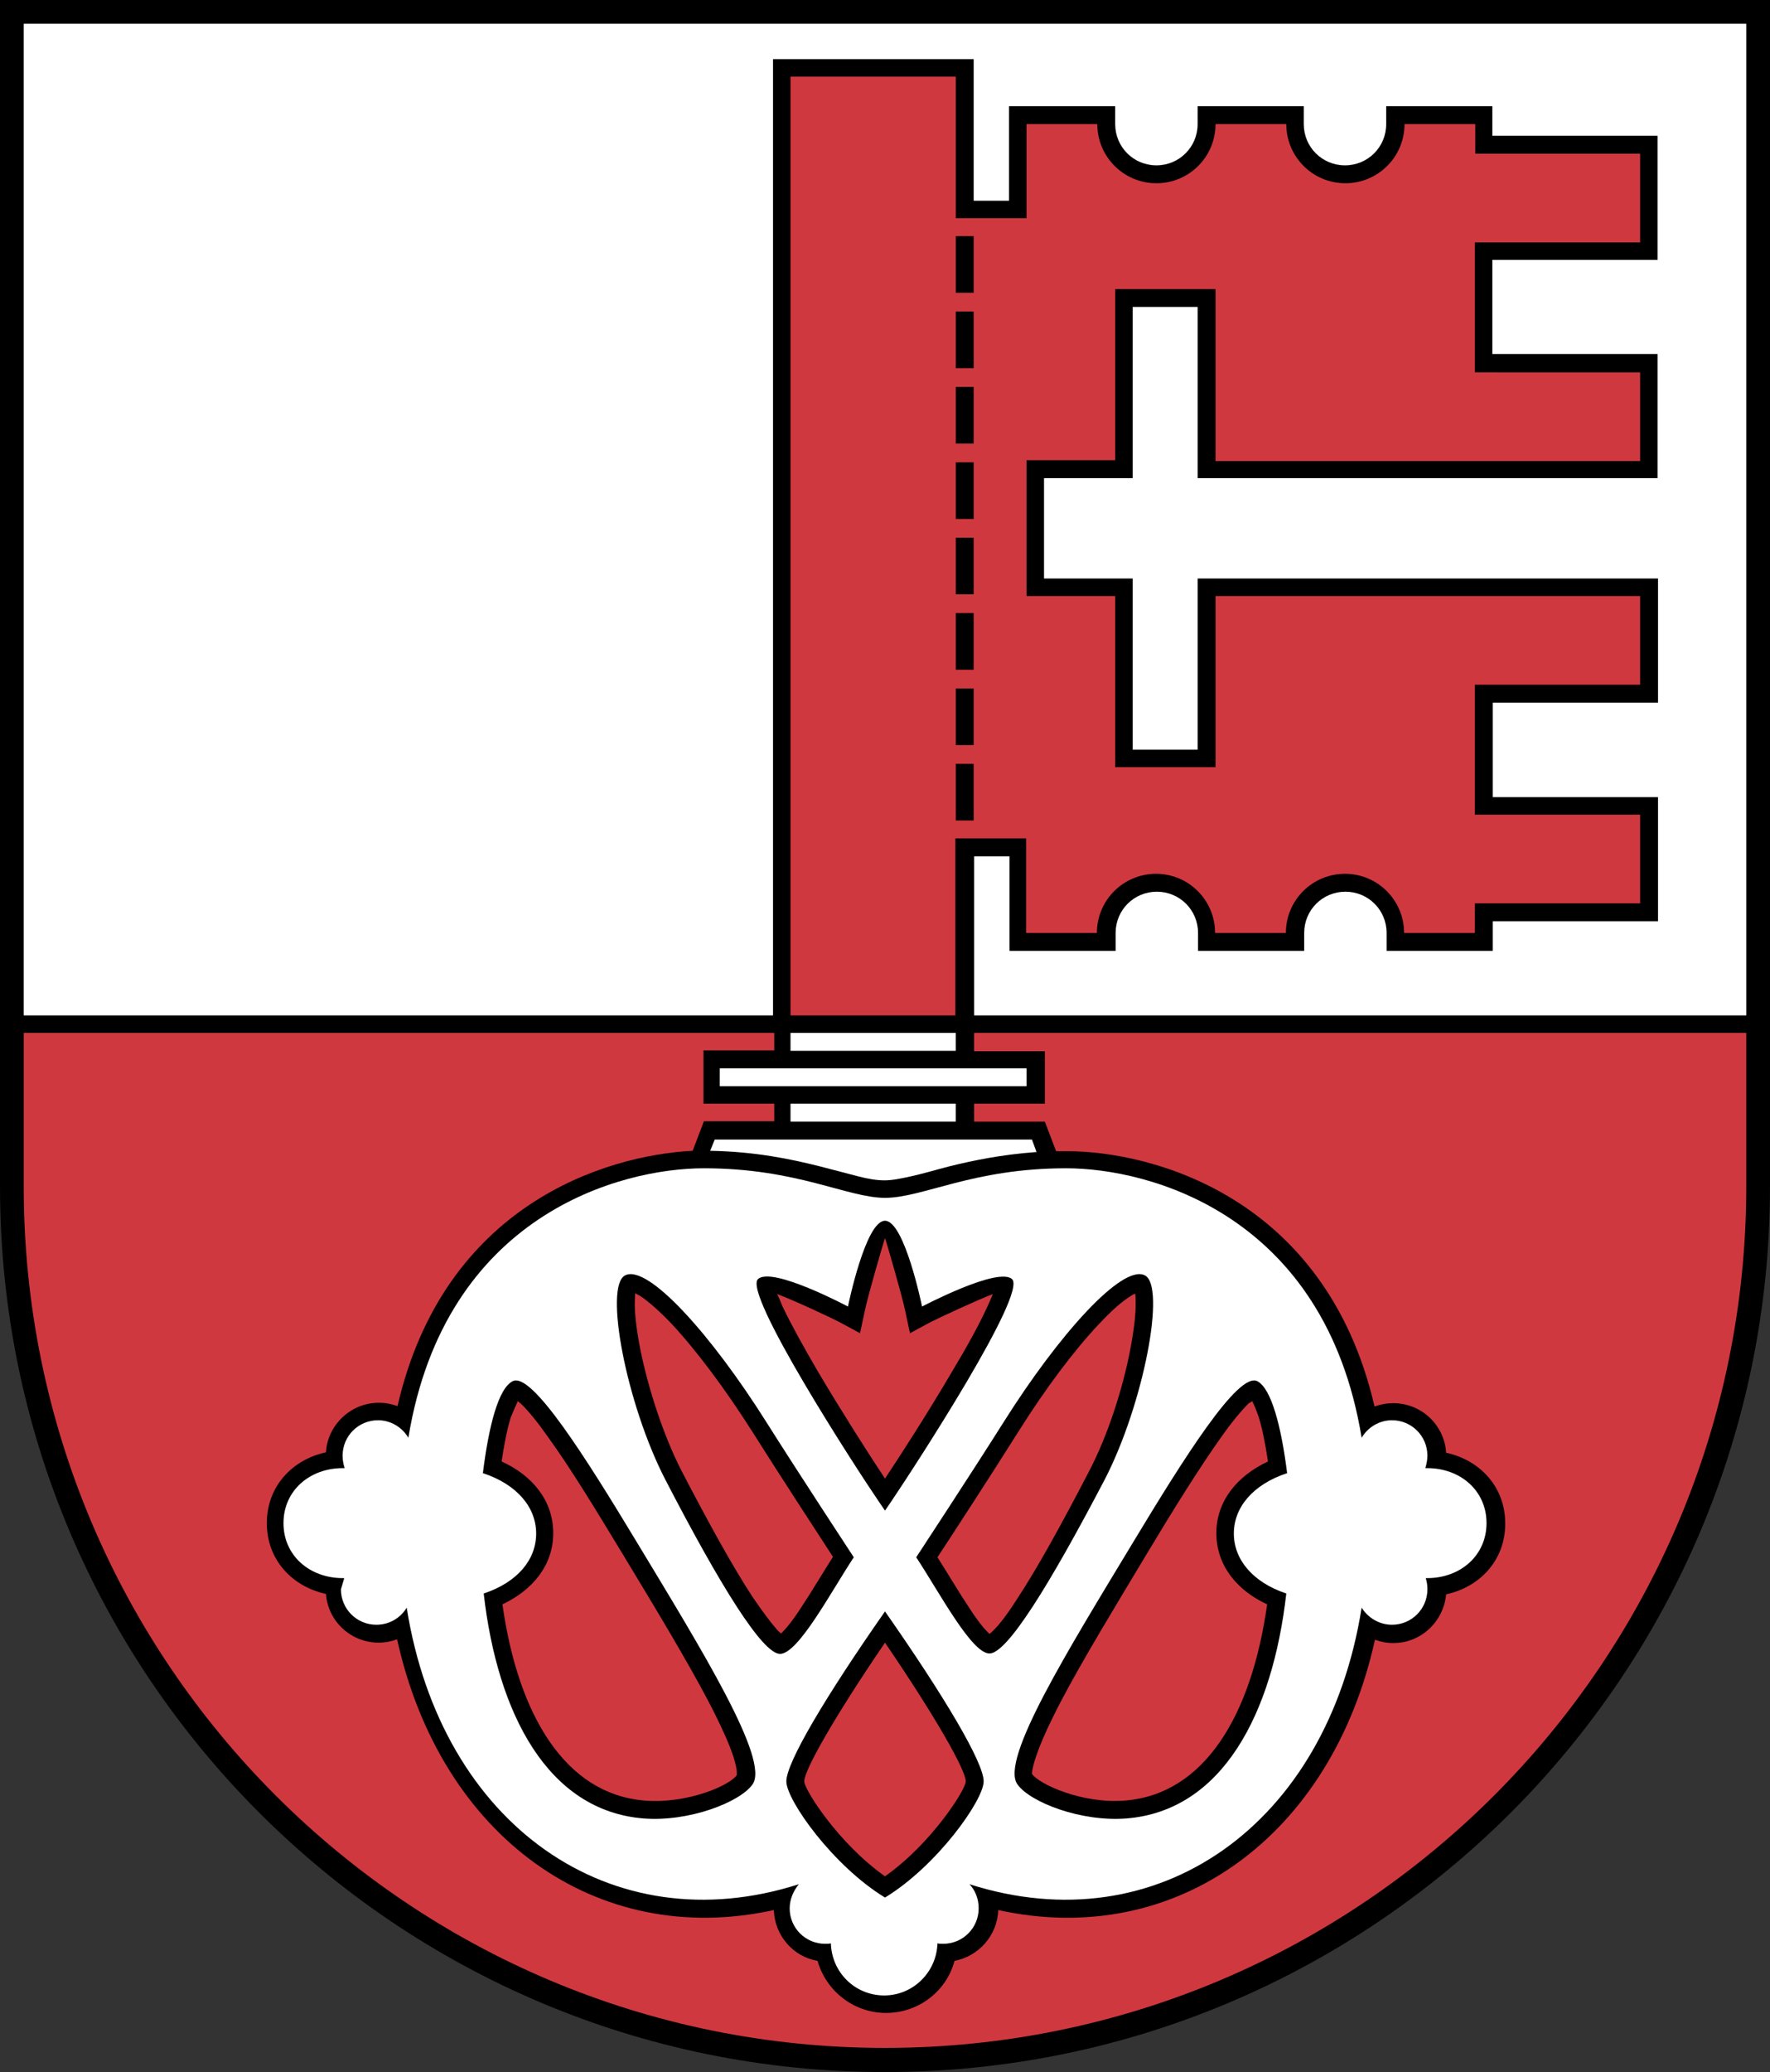 <?xml version="1.0" encoding="utf-8"?>
<!-- Generator: Adobe Illustrator 19.1.0, SVG Export Plug-In . SVG Version: 6.00 Build 0)  -->
<svg version="1.1" xmlns="http://www.w3.org/2000/svg" xmlns:xlink="http://www.w3.org/1999/xlink" x="0px" y="0px"
	 viewBox="0 0 425.2 497.5" style="enable-background:new 0 0 425.2 497.5;" xml:space="preserve">
<rect x="0" y="0" width="425.2" height="497.5" fill="#333333" stroke="none"/>
<style type="text/css">
	.st0{display:none;}
	.st1{fill:#FFFFFF;}
	.st2{fill:#D0383F;}
	.st3{fill-rule:evenodd;clip-rule:evenodd;fill:#FFFFFF;}
	.st4{fill-rule:evenodd;clip-rule:evenodd;fill:#D0383F;}
	.st5{fill-rule:evenodd;clip-rule:evenodd;}
</style>
<g id="Background" class="st0">
</g>
<g id="shield_black">
	<path d="M425.2,284.9c0,117.4-95.2,212.6-212.6,212.6C95.2,497.5,0,402.3,0,284.9V0h425.2V284.9z"/>
</g>
<g id="shield_colors">
	<g>
		<polygon class="st1" points="5.7,5.7 419.5,5.7 419.5,243.8 5.7,243.8 5.7,5.7 		"/>
		<path class="st1" d="M212.6,124.7"/>
	</g>
	<path class="st2" d="M419.5,248v36.8c0,114.3-92.6,206.9-206.9,206.9S5.7,399.2,5.7,284.9V248H419.5z"/>
</g>
<g id="key_black">
	<path d="M185.7,246.7V14.2h48.2v34h8.5V25.5h25.5v4.3c0,5.5,4.4,9.9,9.9,9.9c5.5,0,9.9-4.4,9.9-9.9v-4.3h25.5v4.3
		c0,5.5,4.4,9.9,9.9,9.9c5.5,0,9.9-4.4,9.9-9.9v-4.3h25.5v7.1h39.7v29.8h-39.7V85h39.7v29.8H287.7V73.7h-15.6v41.1h-21.3v24.1h21.3
		V180h15.6v-41.1h110.6v29.8h-39.7v22.7h39.7v29.8h-39.7v7.1h-25.5v-4.3c0-5.5-4.4-9.9-9.9-9.9c-5.5,0-9.9,4.4-9.9,9.9v4.3h-25.5
		v-4.3c0-5.5-4.4-9.9-9.9-9.9c-5.5,0-9.9,4.4-9.9,9.9v4.3h-25.5v-22.7h-8.5v38.3v2.9v5.6h17V265h-17v4.3h17l2.7,7.1
		c0.9,0,1.7,0,2.6,0c20.3,0,62.2,10.8,73.9,61.3c1.4-0.5,2.9-0.8,4.5-0.8c6.8,0,12.3,5.3,12.7,11.9c7.9,1.7,14.2,8,14.2,17
		c0,9-6.3,15.3-14.2,17c-0.6,6.5-6,11.7-12.7,11.7c-1.6,0-3-0.3-4.4-0.8c-10.4,47.2-47.8,74.3-90.5,64.9
		c-0.2,6.1-4.7,11.1-10.5,12.2c-1.9,7.2-8.5,12.4-16.2,12.5h-0.5c-7.7-0.1-14.2-5.4-16.2-12.5c-5.9-1-10.3-6.1-10.5-12.2
		c-42.8,9.4-80.1-17.8-90.5-65c-1.4,0.5-2.9,0.8-4.4,0.8c-6.7,0-12.2-5.1-12.7-11.7c-7.9-1.7-14.2-8-14.2-17c0-9,6.3-15.3,14.2-17
		c0.4-6.6,6-11.9,12.7-11.9c1.6,0,3.1,0.3,4.5,0.8c11.1-48.2,49.7-60.2,70.9-61.3l2.7-7.1h16.9V265h-17v-12.8h17V246.7z"/>
</g>
<g id="key_elements">
	<path class="st3" d="M171.7,273.6h76.2l1.1,3c-8.3,0.6-15.1,2-20.8,3.4c-3.5,0.9-6.5,1.8-9.2,2.4c-2.7,0.6-4.7,1-6.5,1
		c-1.8,0-3.8-0.3-6.5-1c-2.7-0.7-5.8-1.5-9.2-2.4c-6.8-1.7-15.3-3.5-26.2-3.7L171.7,273.6z"/>
	<g>
		<polygon class="st1" points="189.9,248 229.6,248 229.6,252.3 189.9,252.3 189.9,248 		"/>
		<path class="st1" d="M209.8,250.2"/>
	</g>
	<g>
		<polygon class="st1" points="172.9,256.5 246.6,256.5 246.6,260.8 172.9,260.8 172.9,256.5 		"/>
		<path class="st1" d="M209.8,258.7"/>
	</g>
	<g>
		<polygon class="st1" points="189.9,265 229.6,265 229.6,269.3 189.9,269.3 189.9,265 		"/>
		<path class="st1" d="M209.8,267.2"/>
	</g>
	<path class="st1" d="M82.7,378.9l-0.4,0c-7.8,0-14.2-5.3-14.2-13.2c0-7.8,6.3-13.2,14.2-13.2l0.5,0c-0.3-0.9-0.5-1.9-0.5-3
		c0-4.7,3.8-8.5,8.5-8.5c3.1,0,5.8,1.7,7.3,4.2c8.8-53.6,51-64.7,71-64.7c22.4,0,34.5,7.1,43.5,7.1c9.1,0,21.1-7.1,43.5-7.1
		c20,0,62.2,11.1,71,64.7c1.5-2.5,4.2-4.2,7.3-4.2c4.7,0,8.5,3.8,8.5,8.5c0,1-0.2,2-0.5,3l0.5,0c7.8,0,14.2,5.3,14.2,13.2
		c0,7.8-6.3,13.2-14.2,13.2l-0.4,0c0.3,0.9,0.4,1.8,0.4,2.7c0,4.7-3.8,8.5-8.5,8.5c-3.1,0-5.8-1.7-7.3-4.1
		c-8.3,52.3-49.1,80.8-94.2,66.4c1.4,1.5,2.2,3.5,2.2,5.8c0,4.7-3.8,8.5-8.5,8.5c-0.5,0-1,0-1.4-0.1c-0.2,6.8-5.7,12.4-12.6,12.5
		l-0.2,0l-0.2,0c-6.9-0.1-12.4-5.6-12.6-12.5c-0.5,0.1-0.9,0.1-1.4,0.1c-4.7,0-8.5-3.8-8.5-8.5c0-2.2,0.9-4.2,2.2-5.8
		c-45,14.4-85.9-14.1-94.2-66.4c-1.5,2.5-4.2,4.1-7.3,4.1c-4.7,0-8.5-3.8-8.5-8.5C82.2,380.7,82.4,379.8,82.7,378.9z"/>
	<path class="st4" d="M189.9,243.8V18.4h39.7v34h17V29.8h17c0,7.8,6.3,14.2,14.2,14.2c7.8,0,14.2-6.3,14.2-14.2h17
		c0,7.8,6.3,14.2,14.2,14.2c7.8,0,14.2-6.3,14.2-14.2h17v7.1H394v21.3h-39.7v31.2H394v21.3H292V69.4h-24.1v41.1h-21.3v32.6h21.3
		v41.1H292v-41.1h102v21.3h-39.7v31.2H394v21.3h-39.7v7.1h-17c0-7.8-6.3-14.2-14.2-14.2c-7.8,0-14.2,6.3-14.2,14.2h-17
		c0-7.8-6.3-14.2-14.2-14.2c-7.8,0-14.2,6.3-14.2,14.2h-17v-22.7h-17v42.5H189.9z"/>
</g>
<g id="decor_black">
	<g>
		<g>
			<polygon points="229.6,56.7 233.9,56.7 233.9,70.3 229.6,70.3 229.6,56.7 			"/>
			<path d="M231.7,63.5"/>
		</g>
		<g>
			<polygon points="229.6,74.8 233.9,74.8 233.9,88.4 229.6,88.4 229.6,74.8 			"/>
			<path d="M231.7,81.6"/>
		</g>
		<g>
			<polygon points="229.6,92.9 233.9,92.9 233.9,106.5 229.6,106.5 229.6,92.9 			"/>
			<path d="M231.7,99.7"/>
		</g>
		<g>
			<polygon points="229.6,111 233.9,111 233.9,124.6 229.6,124.6 229.6,111 			"/>
			<path d="M231.7,117.8"/>
		</g>
		<g>
			<polygon points="229.6,129.1 233.9,129.1 233.9,142.7 229.6,142.7 229.6,129.1 			"/>
			<path d="M231.7,135.9"/>
		</g>
		<g>
			<polygon points="229.6,147.2 233.9,147.2 233.9,160.8 229.6,160.8 229.6,147.2 			"/>
			<path d="M231.7,154"/>
		</g>
		<g>
			<polygon points="229.6,165.3 233.9,165.3 233.9,178.9 229.6,178.9 229.6,165.3 			"/>
			<path d="M231.7,172.1"/>
		</g>
		<g>
			<polygon points="229.6,183.4 233.9,183.4 233.9,197 229.6,197 229.6,183.4 			"/>
			<path d="M231.7,190.2"/>
		</g>
	</g>
	<path class="st5" d="M309,382.6c-8.1-2.7-12.6-8.2-12.6-14.4c0-6.3,4.6-11.8,12.8-14.5c-1.4-11.2-3.8-20.4-7.2-22.1
		c-4.6-2.2-17.6,18.5-29.8,38.7c-15.7,26-32,52.2-27.8,58.1c3,4.3,15.3,9.1,26.3,8.2C293.6,434.7,305.7,411.6,309,382.6z"/>
	<path class="st5" d="M212.6,293.1c-4.7,0-8.9,20.6-8.9,20.6s-18.2-9.7-21.6-6.6c-3.7,3.3,23,44.6,29,53.4l1.5,2.2l1.5-2.2
		c6-8.9,32.8-50.1,29-53.4c-3.4-3-21.6,6.6-21.6,6.6S217.3,293.1,212.6,293.1z"/>
	<path class="st5" d="M205.1,373.9c0,0-13.2-20.1-20.9-32.3c-13.4-21.3-28.6-38.1-34-35.4c-5.2,2.5,0.3,31,9.6,49
		c13.3,25.7,23.4,41.9,27.6,41.9C191.8,397,199.5,382.4,205.1,373.9z"/>
	<path class="st5" d="M116,353.7c8.2,2.7,12.8,8.2,12.8,14.5c0,6.3-4.5,11.7-12.6,14.4c3.3,28.9,15.4,52.1,38.3,54
		c11,0.9,23.3-3.9,26.3-8.2c4.1-5.9-12.1-32.1-27.8-58.1c-12.2-20.2-25.2-40.9-29.8-38.7C119.7,333.3,117.4,342.5,116,353.7z"/>
	<path class="st5" d="M220.1,373.9c0,0,13.2-20.1,20.9-32.3c13.4-21.3,28.6-38.1,34-35.4c5.2,2.5-0.3,31-9.6,49
		C252,380.8,241.9,397,237.7,397C233.4,397,225.7,382.4,220.1,373.9z"/>
	<path d="M212.6,386.9c14.4,20.6,23.7,36.3,23.7,40.8c0,4.5-11.2,20.3-23.7,27.9c-12.5-7.6-23.7-23.4-23.7-27.9
		C188.9,423.2,198.2,407.5,212.6,386.9z"/>
</g>
<g id="decor_red">
	<path class="st4" d="M186.7,310.7c4,1.5,13,5.7,14.9,6.7l5,2.7l1.2-5.6c0.7-3.4,4.7-17.2,4.8-17.2c0.1,0,4.1,13.8,4.8,17.2l1.2,5.6
		l5-2.7c2-1,11-5.2,14.9-6.7c-0.3,0.8-0.8,1.9-1.3,3c-2,4.4-5.1,10-8.6,15.8c-5.7,9.7-12.2,19.8-16,25.5c-3.8-5.7-10.3-15.9-16-25.5
		c-3.4-5.8-6.5-11.4-8.6-15.8C187.5,312.5,187.1,311.5,186.7,310.7z"/>
	<path class="st4" d="M152.6,310.5c0.3,0.2,0.7,0.4,1.1,0.6c2,1.3,4.5,3.5,7.5,6.6c5.9,6.3,12.9,15.6,19.5,26
		c6.1,9.7,15.7,24.4,19.4,30.1c-2.5,3.9-5.2,8.5-7.8,12.4c-1.5,2.3-2.9,4.2-4.1,5.4c-0.2,0.3-0.5,0.5-0.6,0.6
		c-0.3-0.3-0.7-0.6-1.1-1.1c-1.5-1.7-3.4-4.3-5.8-7.8c-4.7-7.2-10.4-17.5-17-30.2c-4.4-8.6-8-19.8-9.9-29.2
		c-0.9-4.7-1.4-8.7-1.3-11.6C152.5,311.7,152.6,311,152.6,310.5z"/>
	<path class="st4" d="M237.7,392.3c-0.2-0.2-0.4-0.4-0.6-0.6c-1.2-1.2-2.6-3.1-4.1-5.4c-2.6-3.9-5.3-8.5-7.8-12.4
		c3.7-5.6,13.3-20.4,19.4-30.1c6.6-10.5,13.6-19.8,19.5-26c3-3.2,5.5-5.4,7.5-6.6c0.4-0.3,0.8-0.5,1.1-0.6c0.1,0.5,0.1,1.2,0.1,1.9
		c0.1,2.9-0.4,6.9-1.3,11.6c-1.8,9.4-5.4,20.6-9.9,29.2c-6.6,12.7-12.3,23-17,30.2c-2.3,3.6-4.2,6.2-5.8,7.8
		C238.4,391.7,238,392.1,237.7,392.3z"/>
	<path class="st4" d="M300.8,336.4c0.5,0.9,1,2.2,1.6,3.9c0.9,2.9,1.6,6.6,2.2,10.6c-7.5,3.5-12.4,9.6-12.4,17.2
		c0,7.6,4.8,13.7,12.2,17.1c-3.8,27-15.2,45.5-34,47.1c-10.3,0.9-20.8-3.9-22.5-6.4c0-0.8,0.4-2.5,1-4.2c1.1-3.3,3.1-7.7,5.8-12.9
		c5.5-10.5,13.4-23.4,21.2-36.4c6-10,12.3-20.1,17.5-27.4c2.6-3.7,4.9-6.4,6.6-8.1C300.3,336.8,300.6,336.6,300.8,336.4z"/>
	<path class="st4" d="M124.4,336.4c0.2,0.2,0.4,0.4,0.7,0.6c1.8,1.7,4,4.4,6.6,8.1c5.3,7.3,11.5,17.5,17.5,27.4
		c7.8,12.9,15.7,25.9,21.2,36.4c2.7,5.2,4.7,9.6,5.8,12.9c0.5,1.7,0.8,2.9,0.8,3.7c0,0.4,0,0.6,0,0.7c-1.7,2.5-12,7-22.3,6.1
		c-18.7-1.6-30.2-20.1-34-47.1c7.4-3.5,12.2-9.5,12.2-17.1c0-7.7-4.9-13.8-12.4-17.2c0.6-4,1.3-7.7,2.2-10.6
		C123.4,338.6,124,337.3,124.4,336.4z"/>
	<path class="st2" d="M232,427.7c0,2-8.3,15-19.4,22.8c-11.1-7.8-19.4-20.8-19.4-22.8c0-2.6,6.8-14.8,19.4-33.3
		C225.2,412.9,232,425.1,232,427.7z"/>
</g>
<g id="Guides">
</g>
</svg>
